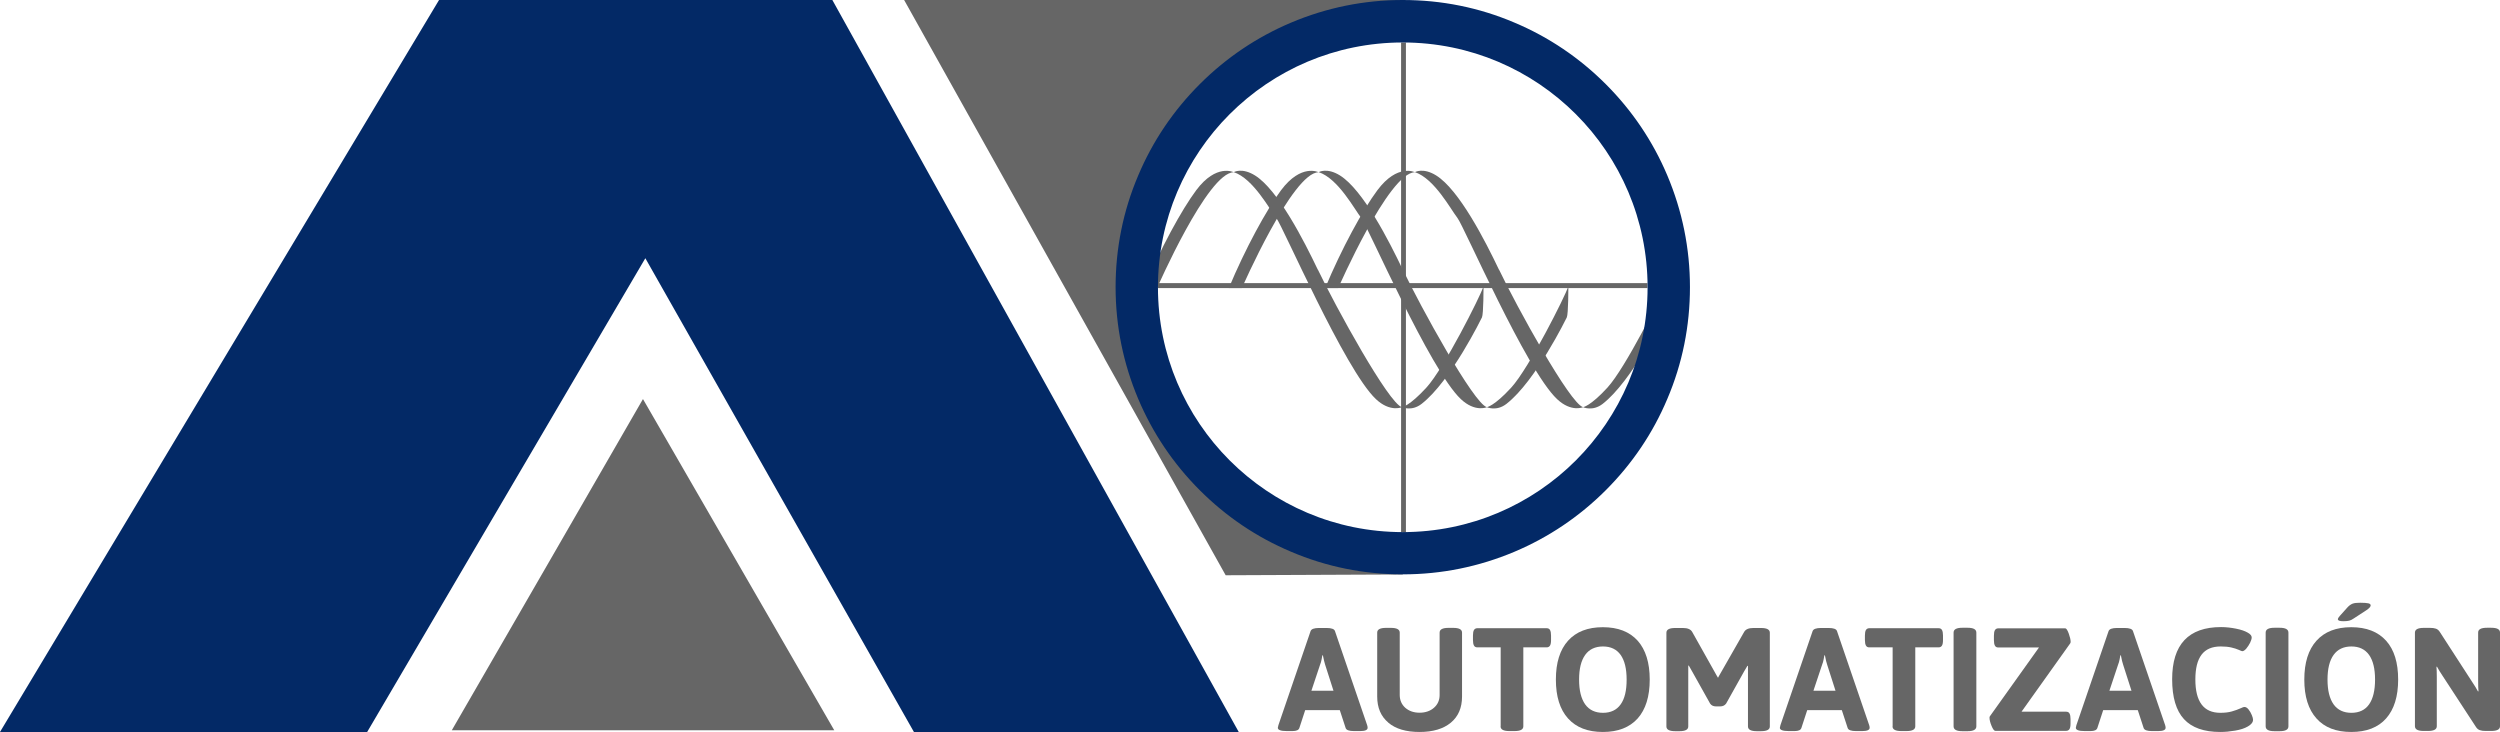 <?xml version="1.0" encoding="UTF-8"?>
<svg xmlns="http://www.w3.org/2000/svg" id="Capa_2" viewBox="0 0 221.9 64.97">
  <defs>
    <style>.cls-1{fill:#666;}.cls-2{fill:#032966;}</style>
  </defs>
  <g id="Capa_1-2">
    <g>
      <g>
        <g>
          <polygon class="cls-1" points="57.07 64.82 40.1 64.82 48.59 50.12 57.07 35.42 65.56 50.12 74.05 64.82 57.07 64.82"></polygon>
          <path class="cls-1" d="M100.89,25.49c0-13.02,10.59-23.61,23.61-23.61V0h-44.25l28.54,51.06,15.72-.07v-1.88c-13.02,0-23.61-10.59-23.61-23.61Z"></path>
          <polygon class="cls-1" points="146.23 25.13 124.79 25.13 124.79 3.77 124.36 3.77 124.36 25.13 102.78 25.13 102.78 25.57 124.36 25.57 124.36 47.22 124.79 47.22 124.79 25.57 146.23 25.57 146.23 25.13"></polygon>
          <path class="cls-1" d="M106.18,16.88c-1.3,1.74-3.19,5.21-4.64,8.69h1.16s4.49-10.28,6.81-10.28c0,0-1.54-.8-3.33,1.59Z"></path>
          <path class="cls-1" d="M116.97,23.94c-1.23-2.58-3.53-7.09-5.58-8.37-1.16-.72-1.88-.29-1.88-.29,1.74,.58,3.19,3.33,3.77,4.06s6.08,13.47,8.84,16.08c1.27,1.2,2.32,.72,2.32,.72-1.16-.29-5.92-8.97-7.46-12.2Z"></path>
          <path class="cls-1" d="M126.61,34.4c-1.52,1.66-2.17,1.74-2.17,1.74,0,0,.85,.4,1.74-.29,2.61-2.03,5.36-7.68,5.36-7.68,.14-.29,.14-2.75,.14-2.75-.29,.87-3.48,7.24-5.07,8.98Z"></path>
          <path class="cls-1" d="M113.71,16.88c-1.3,1.74-3.19,5.21-4.64,8.69h1.16s4.49-10.28,6.81-10.28c0,0-1.54-.8-3.33,1.59Z"></path>
          <path class="cls-1" d="M124.51,23.94c-1.23-2.58-3.53-7.09-5.58-8.37-1.16-.72-1.88-.29-1.88-.29,1.74,.58,3.19,3.33,3.77,4.06s6.08,13.47,8.84,16.08c1.27,1.2,2.32,.72,2.32,.72-1.16-.29-5.92-8.97-7.46-12.2Z"></path>
          <path class="cls-1" d="M134.14,34.4c-1.52,1.66-2.17,1.74-2.17,1.74,0,0,.85,.4,1.74-.29,2.61-2.03,5.36-7.68,5.36-7.68,.14-.29,.14-2.75,.14-2.75-.29,.87-3.48,7.24-5.07,8.98Z"></path>
          <path class="cls-1" d="M122.26,16.88c-1.3,1.74-3.19,5.21-4.64,8.69h1.16s4.49-10.28,6.81-10.28c0,0-1.54-.8-3.33,1.59Z"></path>
          <path class="cls-1" d="M133.05,23.94c-1.23-2.58-3.53-7.09-5.58-8.37-1.16-.72-1.88-.29-1.88-.29,1.74,.58,3.19,3.33,3.77,4.06s6.08,13.47,8.84,16.08c1.27,1.2,2.32,.72,2.32,.72-1.16-.29-5.92-8.97-7.46-12.2Z"></path>
          <path class="cls-1" d="M142.68,34.4c-1.52,1.66-2.17,1.74-2.17,1.74,0,0,.85,.4,1.74-.29,2.61-2.03,5.36-7.68,5.36-7.68,.14-.29,.14-2.75,.14-2.75-.29,.87-3.48,7.24-5.07,8.98Z"></path>
        </g>
        <path class="cls-2" d="M73.88,0l36.07,64.97h-28.83L57.28,22.92l-24.69,42.05H0L38.97,0h34.91Zm50.63,3.77c-12,0-21.73,9.73-21.73,21.73s9.73,21.73,21.73,21.73,21.73-9.73,21.73-21.73S136.51,3.77,124.51,3.77m0-3.77c3.44,0,6.78,.67,9.92,2.01,3.04,1.28,5.76,3.12,8.1,5.46,2.34,2.34,4.18,5.07,5.46,8.1,1.33,3.15,2.01,6.48,2.01,9.92s-.67,6.78-2.01,9.92c-1.28,3.04-3.12,5.76-5.46,8.1-2.34,2.34-5.07,4.18-8.1,5.46-3.15,1.33-6.48,2.01-9.92,2.01s-6.78-.67-9.92-2.01c-3.04-1.28-5.76-3.12-8.1-5.46-2.34-2.34-4.18-5.07-5.46-8.1-1.33-3.15-2.01-6.48-2.01-9.92s.67-6.78,2.01-9.92c1.28-3.04,3.12-5.76,5.46-8.1,2.34-2.34,5.07-4.18,8.1-5.46,3.15-1.33,6.48-2.01,9.92-2.01h0Z"></path>
      </g>
      <g>
        <path class="cls-1" d="M113.42,64.6s.02-.11,.05-.23l2.86-8.36c.07-.18,.32-.27,.74-.27h.68c.43,0,.68,.09,.74,.27l2.86,8.36c.03,.09,.04,.17,.04,.23,0,.19-.22,.29-.65,.29h-.57c-.43,0-.67-.09-.73-.27l-.52-1.59h-3.07l-.52,1.59c-.06,.18-.26,.27-.6,.27h-.52c-.53,0-.79-.1-.79-.29Zm4.94-3.29l-.74-2.31c-.06-.17-.12-.45-.2-.83h-.05c0,.05-.03,.17-.06,.34-.03,.18-.08,.34-.14,.49l-.77,2.31h1.95Z"></path>
        <path class="cls-1" d="M123.23,64.14c-.66-.55-.99-1.32-.99-2.32v-5.67c0-.28,.26-.42,.78-.42h.44c.52,0,.78,.14,.78,.42v5.54c0,.46,.17,.84,.49,1.13,.33,.29,.75,.44,1.27,.44s.95-.15,1.28-.44c.33-.29,.5-.67,.5-1.13v-5.54c0-.28,.26-.42,.78-.42h.43c.52,0,.78,.14,.78,.42v5.67c0,1-.33,1.77-.99,2.32-.66,.55-1.59,.83-2.78,.83s-2.12-.27-2.78-.83Z"></path>
        <path class="cls-1" d="M133.2,64.47v-7.01h-2.07c-.14,0-.24-.05-.3-.16s-.09-.27-.09-.49v-.4c0-.23,.03-.39,.09-.49s.16-.16,.3-.16h6.15c.14,0,.24,.05,.3,.16s.09,.27,.09,.49v.4c0,.23-.03,.39-.09,.49s-.16,.16-.3,.16h-2.07v7.01c0,.28-.26,.42-.78,.42h-.46c-.52,0-.78-.14-.78-.42Z"></path>
        <path class="cls-1" d="M139.18,63.77c-.72-.8-1.08-1.95-1.08-3.45s.36-2.65,1.08-3.45,1.75-1.2,3.09-1.2,2.37,.4,3.09,1.2c.71,.8,1.07,1.95,1.07,3.45s-.36,2.65-1.07,3.45c-.72,.8-1.75,1.2-3.09,1.2s-2.37-.4-3.09-1.2Zm4.67-1.25c.36-.5,.53-1.23,.53-2.2s-.18-1.69-.53-2.19c-.36-.5-.88-.75-1.57-.75s-1.22,.25-1.58,.75c-.36,.5-.54,1.23-.54,2.19s.18,1.69,.54,2.2c.36,.5,.89,.75,1.58,.75s1.22-.25,1.57-.75Z"></path>
        <path class="cls-1" d="M151.79,62.45l-1.6-2.86c-.11-.19-.21-.36-.29-.51h-.05v5.4c0,.28-.26,.42-.78,.42h-.38c-.52,0-.78-.14-.78-.42v-8.32c0-.28,.26-.42,.78-.42h.69c.42,0,.69,.12,.82,.35l2.16,3.85,.13,.22,.12-.22,2.2-3.85c.13-.23,.4-.35,.82-.35h.68c.52,0,.78,.14,.78,.42v8.32c0,.28-.26,.42-.78,.42h-.38c-.52,0-.78-.14-.78-.42v-5.38h-.05c-.08,.13-.17,.3-.29,.49l-1.6,2.86c-.12,.16-.29,.25-.52,.25h-.38c-.23,0-.4-.08-.52-.25Z"></path>
        <path class="cls-1" d="M157.98,64.6s.02-.11,.05-.23l2.86-8.36c.07-.18,.32-.27,.74-.27h.68c.43,0,.68,.09,.74,.27l2.86,8.36c.03,.09,.04,.17,.04,.23,0,.19-.22,.29-.65,.29h-.57c-.42,0-.67-.09-.73-.27l-.52-1.59h-3.07l-.52,1.59c-.06,.18-.26,.27-.6,.27h-.52c-.53,0-.79-.1-.79-.29Zm4.94-3.29l-.74-2.31c-.06-.17-.13-.45-.2-.83h-.05c0,.05-.03,.17-.06,.34-.03,.18-.08,.34-.14,.49l-.77,2.31h1.95Z"></path>
        <path class="cls-1" d="M167.99,64.47v-7.01h-2.07c-.14,0-.24-.05-.3-.16s-.09-.27-.09-.49v-.4c0-.23,.03-.39,.09-.49s.16-.16,.3-.16h6.15c.14,0,.24,.05,.3,.16s.09,.27,.09,.49v.4c0,.23-.03,.39-.09,.49s-.16,.16-.3,.16h-2.07v7.01c0,.28-.26,.42-.78,.42h-.46c-.52,0-.78-.14-.78-.42Z"></path>
        <path class="cls-1" d="M173.4,64.47v-8.32c0-.29,.26-.43,.78-.43h.46c.52,0,.78,.14,.78,.43v8.32c0,.29-.26,.43-.78,.43h-.46c-.52,0-.78-.14-.78-.43Z"></path>
        <path class="cls-1" d="M176.77,64.43c-.12-.29-.18-.53-.18-.72,0-.05,0-.1,.03-.13l4.36-6.11h-3.61c-.14,0-.24-.05-.3-.16s-.09-.27-.09-.49v-.4c0-.23,.03-.39,.09-.49s.16-.16,.3-.16h5.94c.09,0,.2,.15,.31,.46,.11,.3,.17,.55,.17,.74,0,.07-.02,.13-.07,.18l-4.29,6.02h3.96c.14,0,.24,.05,.3,.16s.09,.27,.09,.49v.4c0,.23-.03,.39-.09,.49s-.16,.16-.3,.16h-6.29c-.1,0-.21-.15-.33-.44Z"></path>
        <path class="cls-1" d="M184.25,64.6s.02-.11,.05-.23l2.86-8.36c.07-.18,.32-.27,.74-.27h.68c.43,0,.68,.09,.74,.27l2.86,8.36c.03,.09,.04,.17,.04,.23,0,.19-.22,.29-.65,.29h-.57c-.42,0-.67-.09-.73-.27l-.52-1.59h-3.07l-.52,1.59c-.06,.18-.26,.27-.6,.27h-.52c-.53,0-.79-.1-.79-.29Zm4.94-3.29l-.74-2.31c-.06-.17-.13-.45-.2-.83h-.05c0,.05-.03,.17-.06,.34-.03,.18-.08,.34-.14,.49l-.77,2.31h1.95Z"></path>
        <path class="cls-1" d="M193.85,63.83c-.7-.76-1.05-1.94-1.05-3.54,0-3.08,1.45-4.63,4.34-4.63,.43,0,.88,.05,1.33,.14,.45,.09,.8,.21,1.05,.36,.23,.13,.34,.27,.34,.42,0,.12-.05,.28-.14,.47-.1,.19-.21,.37-.34,.52-.13,.15-.25,.23-.36,.23-.03,0-.13-.04-.31-.12s-.4-.15-.66-.21c-.26-.06-.57-.09-.94-.09-.76,0-1.33,.24-1.7,.73s-.55,1.22-.55,2.2c0,1.98,.74,2.96,2.22,2.96,.39,0,.73-.04,1.01-.12,.29-.08,.56-.18,.83-.3,.14-.07,.23-.1,.29-.1,.13,0,.25,.07,.37,.22s.21,.31,.29,.5,.11,.32,.11,.41c0,.23-.15,.42-.46,.6-.29,.17-.66,.29-1.13,.37-.47,.08-.91,.12-1.31,.12-1.46,0-2.53-.38-3.23-1.14Z"></path>
        <path class="cls-1" d="M201.1,64.47v-8.32c0-.29,.26-.43,.78-.43h.46c.52,0,.78,.14,.78,.43v8.32c0,.29-.26,.43-.78,.43h-.46c-.52,0-.78-.14-.78-.43Z"></path>
        <path class="cls-1" d="M205.61,63.77c-.72-.8-1.08-1.95-1.08-3.45s.36-2.65,1.08-3.45c.72-.8,1.75-1.2,3.09-1.2s2.37,.4,3.09,1.2,1.07,1.95,1.07,3.45-.36,2.65-1.07,3.45c-.71,.8-1.74,1.2-3.09,1.2s-2.38-.4-3.09-1.2Zm4.67-1.25c.35-.5,.53-1.23,.53-2.2s-.18-1.69-.53-2.19c-.36-.5-.88-.75-1.57-.75s-1.22,.25-1.58,.75c-.36,.5-.54,1.23-.54,2.19s.18,1.69,.54,2.2c.36,.5,.89,.75,1.58,.75s1.22-.25,1.57-.75Zm-2.77-7.55c0-.08,.06-.18,.17-.3l.7-.78c.14-.15,.29-.25,.44-.31,.16-.06,.38-.08,.68-.08,.33,0,.57,.02,.71,.05,.14,.03,.21,.09,.21,.19,0,.11-.13,.26-.39,.43l-1.12,.73c-.14,.1-.27,.16-.39,.19s-.29,.05-.52,.05c-.33,0-.49-.06-.49-.17Z"></path>
        <path class="cls-1" d="M214.35,64.47v-8.32c0-.28,.26-.42,.78-.42h.56c.21,0,.38,.02,.52,.07,.14,.05,.25,.14,.34,.28l2.92,4.51c.17,.25,.33,.51,.47,.77h.05c-.02-.21-.03-.51-.03-.9v-4.32c0-.28,.26-.42,.78-.42h.38c.52,0,.78,.14,.78,.42v8.32c0,.28-.26,.42-.78,.42h-.49c-.21,0-.38-.02-.52-.07-.14-.05-.25-.14-.34-.28l-2.99-4.58c-.17-.25-.33-.51-.47-.77h-.05c.02,.21,.03,.51,.03,.9v4.38c0,.28-.26,.42-.78,.42h-.38c-.52,0-.78-.14-.78-.42Z"></path>
      </g>
    </g>
  </g>
</svg>

